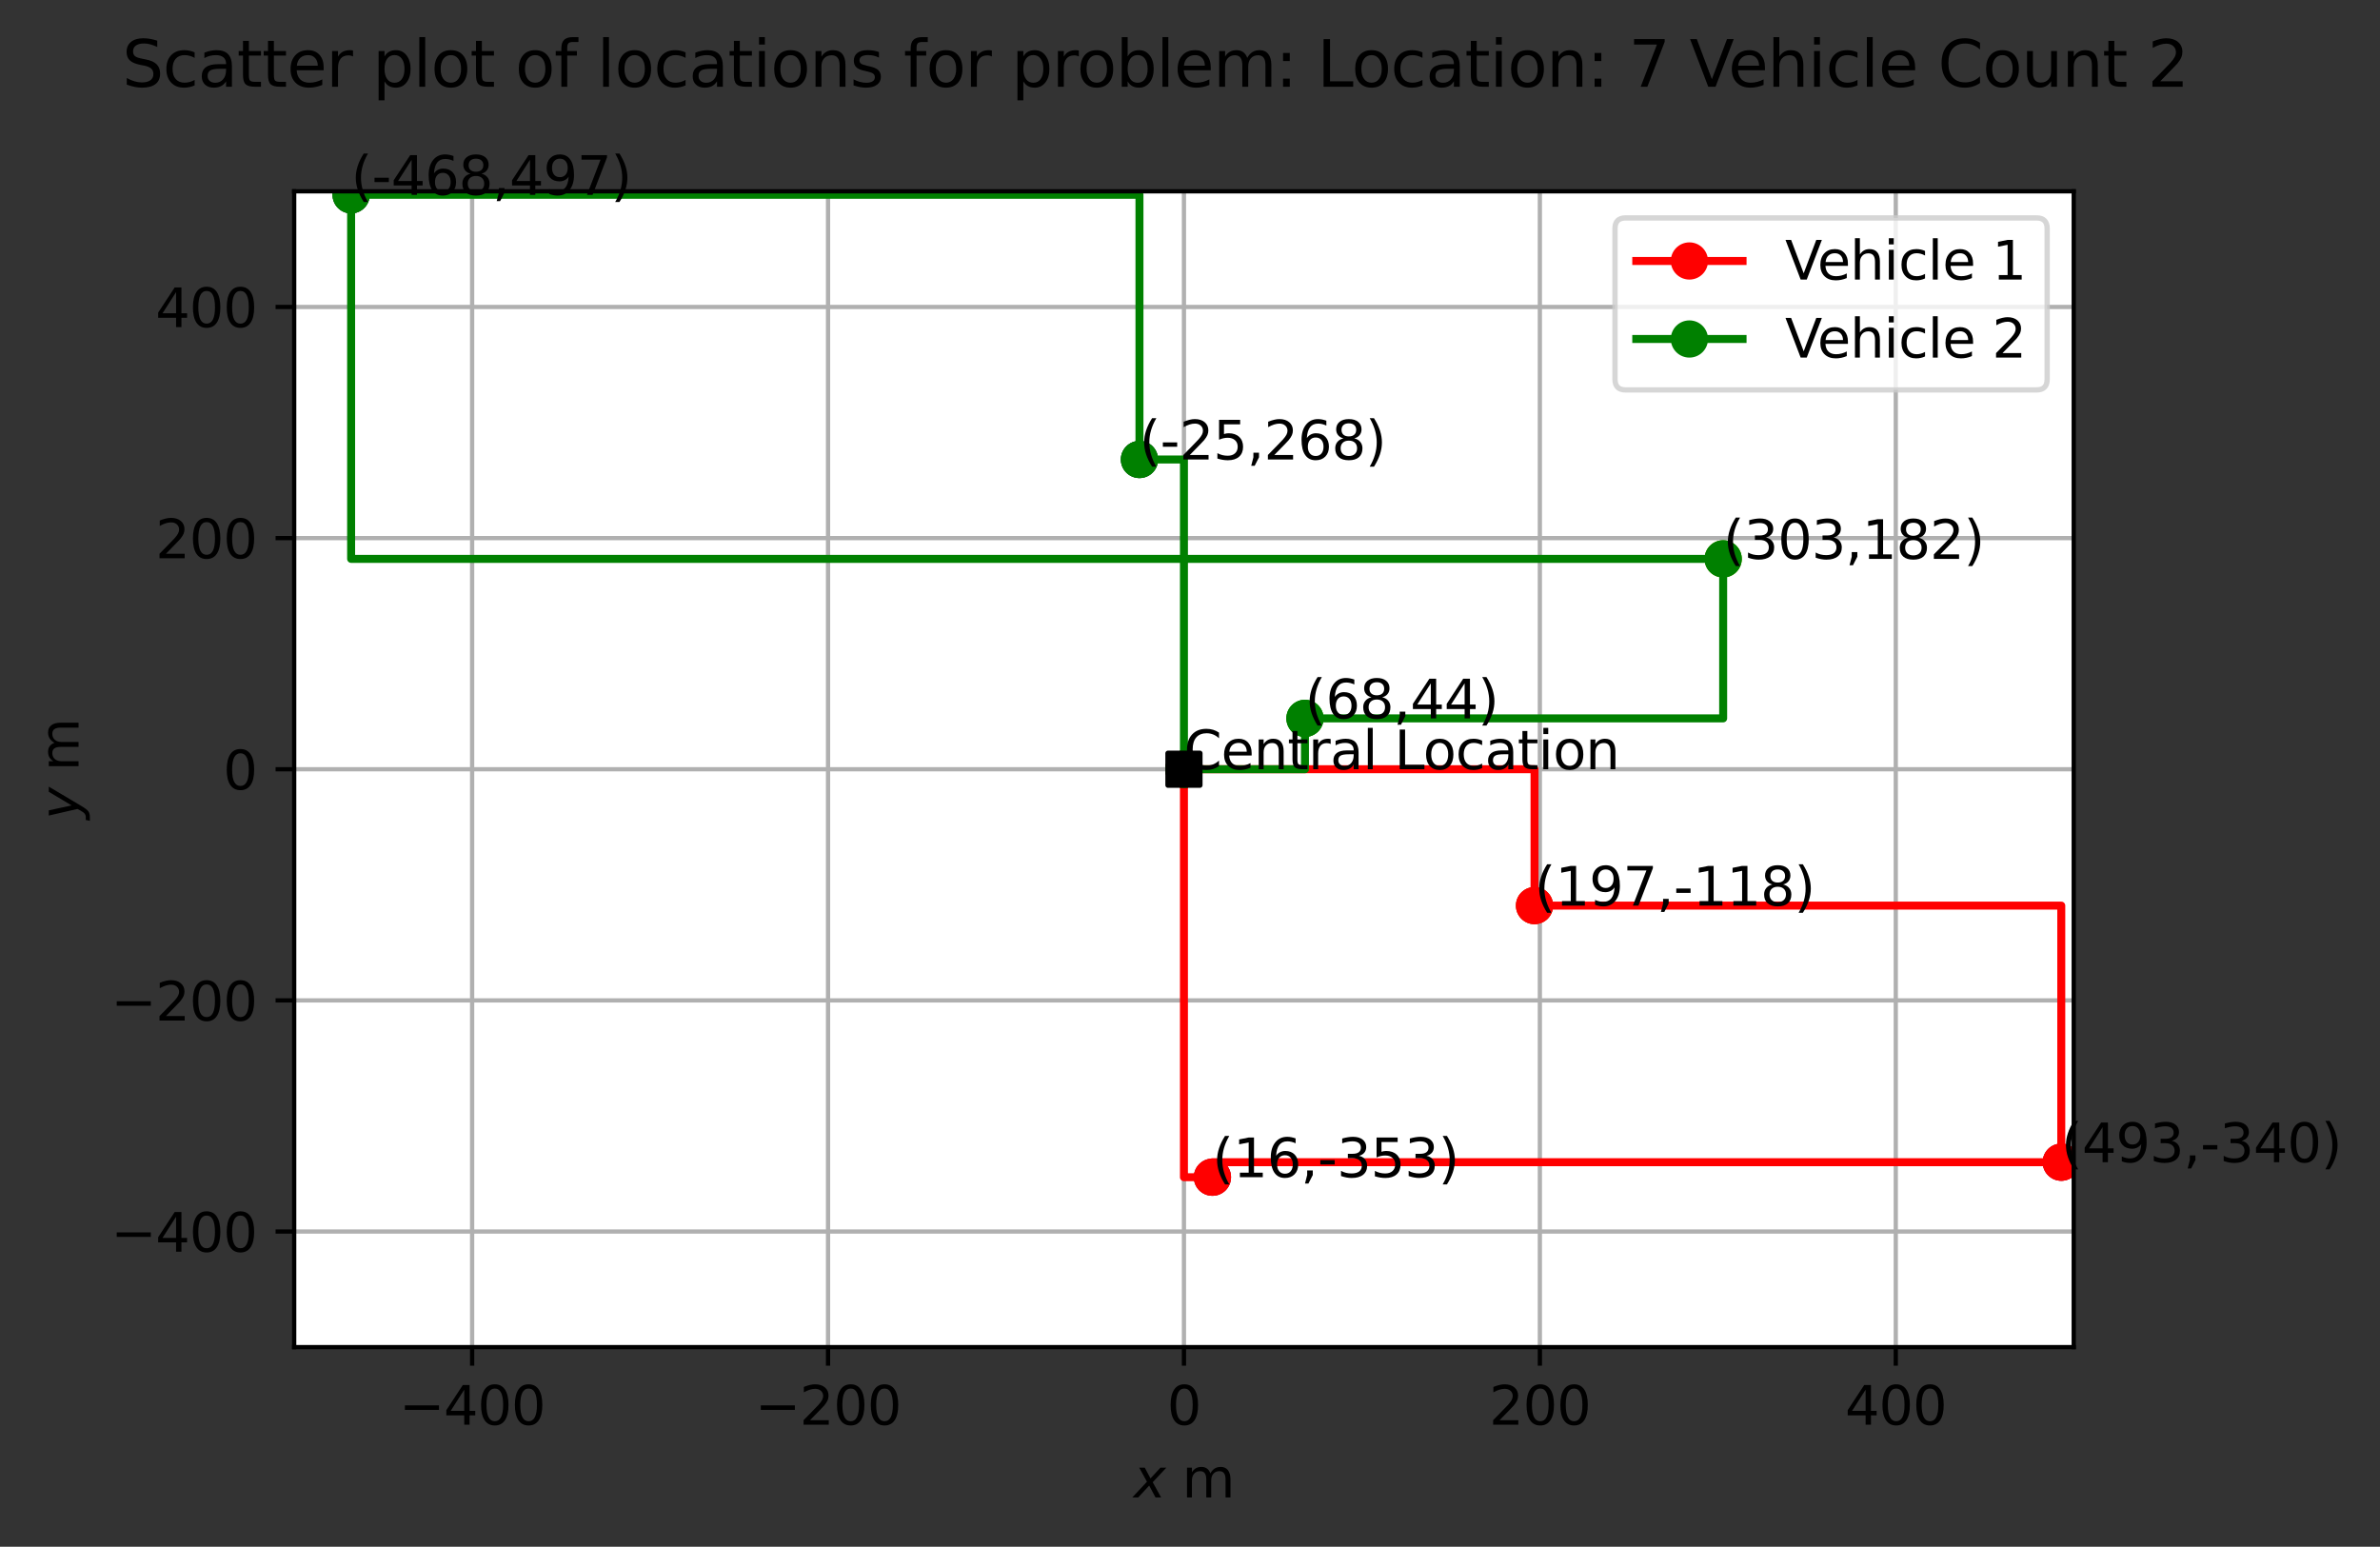 <?xml version="1.0" encoding="utf-8" standalone="no"?>
<!DOCTYPE svg PUBLIC "-//W3C//DTD SVG 1.1//EN"
  "http://www.w3.org/Graphics/SVG/1.1/DTD/svg11.dtd">
<svg xmlns:xlink="http://www.w3.org/1999/xlink" width="447.766pt" height="290.996pt" viewBox="0 0 447.766 290.996" xmlns="http://www.w3.org/2000/svg" version="1.1">
 <rect x="0" y="0" width="447.766" height="290.996" fill="#333333" stroke="none"/>
 <defs>
  <style type="text/css">*{stroke-linejoin: round; stroke-linecap: butt}</style>
 </defs>
 <g id="figure_1">
  <g id="patch_1">
   <path d="M 0 290.996 
L 447.766 290.996 
L 447.766 0 
L 0 0 
L 0 290.996 
z
" style="fill: none"/>
  </g>
  <g id="axes_1">
   <g id="patch_2">
    <path d="M 55.345 253.44 
L 390.145 253.44 
L 390.145 36 
L 55.345 36 
z
" style="fill: #ffffff"/>
   </g>
   <g id="PathCollection_1">
    <defs>
     <path id="C0_0_d260904dd5" d="M 0 3 
C 0.796 3 1.559 2.684 2.121 2.121 
C 2.684 1.559 3 0.796 3 -0 
C 3 -0.796 2.684 -1.559 2.121 -2.121 
C 1.559 -2.684 0.796 -3 0 -3 
C -0.796 -3 -1.559 -2.684 -2.121 -2.121 
C -2.684 -1.559 -3 -0.796 -3 0 
C -3 0.796 -2.684 1.559 -2.121 2.121 
C -1.559 2.684 -0.796 3 0 3 
z
"/>
    </defs>
    <g clip-path="url(#pc8c1f889c3)">
     <use xlink:href="#C0_0_d260904dd5" x="222.745" y="144.72" style="fill: #44bf70; stroke: #44bf70"/>
    </g>
    <g clip-path="url(#pc8c1f889c3)">
     <use xlink:href="#C0_0_d260904dd5" x="245.512" y="135.153" style="fill: #86d549; stroke: #86d549"/>
    </g>
    <g clip-path="url(#pc8c1f889c3)">
     <use xlink:href="#C0_0_d260904dd5" x="324.19" y="105.146" style="fill: #fde725; stroke: #fde725"/>
    </g>
    <g clip-path="url(#pc8c1f889c3)">
     <use xlink:href="#C0_0_d260904dd5" x="66.059" y="36.652" style="fill: #440154; stroke: #440154"/>
    </g>
    <g clip-path="url(#pc8c1f889c3)">
     <use xlink:href="#C0_0_d260904dd5" x="288.701" y="170.378" style="fill: #70cf57; stroke: #70cf57"/>
    </g>
    <g clip-path="url(#pc8c1f889c3)">
     <use xlink:href="#C0_0_d260904dd5" x="228.102" y="221.476" style="fill: #365d8d; stroke: #365d8d"/>
    </g>
    <g clip-path="url(#pc8c1f889c3)">
     <use xlink:href="#C0_0_d260904dd5" x="214.375" y="86.446" style="fill: #481f70; stroke: #481f70"/>
    </g>
    <g clip-path="url(#pc8c1f889c3)">
     <use xlink:href="#C0_0_d260904dd5" x="387.802" y="218.65" style="fill: #472d7b; stroke: #472d7b"/>
    </g>
   </g>
   <g id="line2d_1">
    <path d="M 222.745 144.72 
L 222.745 144.72 
L 222.745 144.72 
" clip-path="url(#pc8c1f889c3)" style="fill: none; stroke: #ff0000; stroke-width: 1.5; stroke-linecap: square"/>
    <defs>
     <path id="mddf5430ac2" d="M 0 3 
C 0.796 3 1.559 2.684 2.121 2.121 
C 2.684 1.559 3 0.796 3 0 
C 3 -0.796 2.684 -1.559 2.121 -2.121 
C 1.559 -2.684 0.796 -3 0 -3 
C -0.796 -3 -1.559 -2.684 -2.121 -2.121 
C -2.684 -1.559 -3 -0.796 -3 0 
C -3 0.796 -2.684 1.559 -2.121 2.121 
C -1.559 2.684 -0.796 3 0 3 
z
" style="stroke: #ff0000"/>
    </defs>
    <g clip-path="url(#pc8c1f889c3)">
     <use xlink:href="#mddf5430ac2" x="222.745" y="144.72" style="fill: #ff0000; stroke: #ff0000"/>
     <use xlink:href="#mddf5430ac2" x="222.745" y="144.72" style="fill: #ff0000; stroke: #ff0000"/>
    </g>
   </g>
   <g id="line2d_2">
    <path d="M 222.745 144.72 
L 222.745 144.72 
L 222.745 144.72 
" clip-path="url(#pc8c1f889c3)" style="fill: none; stroke: #008000; stroke-width: 1.5; stroke-linecap: square"/>
    <defs>
     <path id="mc2f1c13036" d="M 0 3 
C 0.796 3 1.559 2.684 2.121 2.121 
C 2.684 1.559 3 0.796 3 0 
C 3 -0.796 2.684 -1.559 2.121 -2.121 
C 1.559 -2.684 0.796 -3 0 -3 
C -0.796 -3 -1.559 -2.684 -2.121 -2.121 
C -2.684 -1.559 -3 -0.796 -3 0 
C -3 0.796 -2.684 1.559 -2.121 2.121 
C -1.559 2.684 -0.796 3 0 3 
z
" style="stroke: #008000"/>
    </defs>
    <g clip-path="url(#pc8c1f889c3)">
     <use xlink:href="#mc2f1c13036" x="222.745" y="144.72" style="fill: #008000; stroke: #008000"/>
     <use xlink:href="#mc2f1c13036" x="222.745" y="144.72" style="fill: #008000; stroke: #008000"/>
    </g>
   </g>
   <g id="matplotlib.axis_1">
    <g id="xtick_1">
     <g id="line2d_3">
      <path d="M 88.825 253.44 
L 88.825 36 
" clip-path="url(#pc8c1f889c3)" style="fill: none; stroke: #b0b0b0; stroke-width: 0.8; stroke-linecap: square"/>
     </g>
     <g id="line2d_4">
      <defs>
       <path id="ma2024cd793" d="M 0 0 
L 0 3.5 
" style="stroke: #000000; stroke-width: 0.8"/>
      </defs>
      <g>
       <use xlink:href="#ma2024cd793" x="88.825" y="253.44" style="stroke: #000000; stroke-width: 0.8"/>
      </g>
     </g>
     <g id="text_1">
      <!-- −400 -->
      <g transform="translate(75.092 268.038) scale(0.1 -0.1)">
       <defs>
        <path id="DejaVuSans-2212" d="M 678 2272 
L 4684 2272 
L 4684 1741 
L 678 1741 
L 678 2272 
z
" transform="scale(0.016)"/>
        <path id="DejaVuSans-34" d="M 2419 4116 
L 825 1625 
L 2419 1625 
L 2419 4116 
z
M 2253 4666 
L 3047 4666 
L 3047 1625 
L 3713 1625 
L 3713 1100 
L 3047 1100 
L 3047 0 
L 2419 0 
L 2419 1100 
L 313 1100 
L 313 1709 
L 2253 4666 
z
" transform="scale(0.016)"/>
        <path id="DejaVuSans-30" d="M 2034 4250 
Q 1547 4250 1301 3770 
Q 1056 3291 1056 2328 
Q 1056 1369 1301 889 
Q 1547 409 2034 409 
Q 2525 409 2770 889 
Q 3016 1369 3016 2328 
Q 3016 3291 2770 3770 
Q 2525 4250 2034 4250 
z
M 2034 4750 
Q 2819 4750 3233 4129 
Q 3647 3509 3647 2328 
Q 3647 1150 3233 529 
Q 2819 -91 2034 -91 
Q 1250 -91 836 529 
Q 422 1150 422 2328 
Q 422 3509 836 4129 
Q 1250 4750 2034 4750 
z
" transform="scale(0.016)"/>
       </defs>
       <use xlink:href="#DejaVuSans-2212"/>
       <use xlink:href="#DejaVuSans-34" x="83.789"/>
       <use xlink:href="#DejaVuSans-30" x="147.412"/>
       <use xlink:href="#DejaVuSans-30" x="211.035"/>
      </g>
     </g>
    </g>
    <g id="xtick_2">
     <g id="line2d_5">
      <path d="M 155.785 253.44 
L 155.785 36 
" clip-path="url(#pc8c1f889c3)" style="fill: none; stroke: #b0b0b0; stroke-width: 0.8; stroke-linecap: square"/>
     </g>
     <g id="line2d_6">
      <g>
       <use xlink:href="#ma2024cd793" x="155.785" y="253.44" style="stroke: #000000; stroke-width: 0.8"/>
      </g>
     </g>
     <g id="text_2">
      <!-- −200 -->
      <g transform="translate(142.052 268.038) scale(0.1 -0.1)">
       <defs>
        <path id="DejaVuSans-32" d="M 1228 531 
L 3431 531 
L 3431 0 
L 469 0 
L 469 531 
Q 828 903 1448 1529 
Q 2069 2156 2228 2338 
Q 2531 2678 2651 2914 
Q 2772 3150 2772 3378 
Q 2772 3750 2511 3984 
Q 2250 4219 1831 4219 
Q 1534 4219 1204 4116 
Q 875 4013 500 3803 
L 500 4441 
Q 881 4594 1212 4672 
Q 1544 4750 1819 4750 
Q 2544 4750 2975 4387 
Q 3406 4025 3406 3419 
Q 3406 3131 3298 2873 
Q 3191 2616 2906 2266 
Q 2828 2175 2409 1742 
Q 1991 1309 1228 531 
z
" transform="scale(0.016)"/>
       </defs>
       <use xlink:href="#DejaVuSans-2212"/>
       <use xlink:href="#DejaVuSans-32" x="83.789"/>
       <use xlink:href="#DejaVuSans-30" x="147.412"/>
       <use xlink:href="#DejaVuSans-30" x="211.035"/>
      </g>
     </g>
    </g>
    <g id="xtick_3">
     <g id="line2d_7">
      <path d="M 222.745 253.44 
L 222.745 36 
" clip-path="url(#pc8c1f889c3)" style="fill: none; stroke: #b0b0b0; stroke-width: 0.8; stroke-linecap: square"/>
     </g>
     <g id="line2d_8">
      <g>
       <use xlink:href="#ma2024cd793" x="222.745" y="253.44" style="stroke: #000000; stroke-width: 0.8"/>
      </g>
     </g>
     <g id="text_3">
      <!-- 0 -->
      <g transform="translate(219.564 268.038) scale(0.1 -0.1)">
       <use xlink:href="#DejaVuSans-30"/>
      </g>
     </g>
    </g>
    <g id="xtick_4">
     <g id="line2d_9">
      <path d="M 289.705 253.44 
L 289.705 36 
" clip-path="url(#pc8c1f889c3)" style="fill: none; stroke: #b0b0b0; stroke-width: 0.8; stroke-linecap: square"/>
     </g>
     <g id="line2d_10">
      <g>
       <use xlink:href="#ma2024cd793" x="289.705" y="253.44" style="stroke: #000000; stroke-width: 0.8"/>
      </g>
     </g>
     <g id="text_4">
      <!-- 200 -->
      <g transform="translate(280.162 268.038) scale(0.1 -0.1)">
       <use xlink:href="#DejaVuSans-32"/>
       <use xlink:href="#DejaVuSans-30" x="63.623"/>
       <use xlink:href="#DejaVuSans-30" x="127.246"/>
      </g>
     </g>
    </g>
    <g id="xtick_5">
     <g id="line2d_11">
      <path d="M 356.665 253.44 
L 356.665 36 
" clip-path="url(#pc8c1f889c3)" style="fill: none; stroke: #b0b0b0; stroke-width: 0.8; stroke-linecap: square"/>
     </g>
     <g id="line2d_12">
      <g>
       <use xlink:href="#ma2024cd793" x="356.665" y="253.44" style="stroke: #000000; stroke-width: 0.8"/>
      </g>
     </g>
     <g id="text_5">
      <!-- 400 -->
      <g transform="translate(347.122 268.038) scale(0.1 -0.1)">
       <use xlink:href="#DejaVuSans-34"/>
       <use xlink:href="#DejaVuSans-30" x="63.623"/>
       <use xlink:href="#DejaVuSans-30" x="127.246"/>
      </g>
     </g>
    </g>
    <g id="text_6">
     <!-- $x$ m -->
     <g transform="translate(213.295 281.717) scale(0.1 -0.1)">
      <defs>
       <path id="DejaVuSans-Oblique-78" d="M 3841 3500 
L 2234 1784 
L 3219 0 
L 2559 0 
L 1819 1388 
L 531 0 
L -166 0 
L 1556 1844 
L 641 3500 
L 1300 3500 
L 1972 2234 
L 3144 3500 
L 3841 3500 
z
" transform="scale(0.016)"/>
       <path id="DejaVuSans-20" transform="scale(0.016)"/>
       <path id="DejaVuSans-6d" d="M 3328 2828 
Q 3544 3216 3844 3400 
Q 4144 3584 4550 3584 
Q 5097 3584 5394 3201 
Q 5691 2819 5691 2113 
L 5691 0 
L 5113 0 
L 5113 2094 
Q 5113 2597 4934 2840 
Q 4756 3084 4391 3084 
Q 3944 3084 3684 2787 
Q 3425 2491 3425 1978 
L 3425 0 
L 2847 0 
L 2847 2094 
Q 2847 2600 2669 2842 
Q 2491 3084 2119 3084 
Q 1678 3084 1418 2786 
Q 1159 2488 1159 1978 
L 1159 0 
L 581 0 
L 581 3500 
L 1159 3500 
L 1159 2956 
Q 1356 3278 1631 3431 
Q 1906 3584 2284 3584 
Q 2666 3584 2933 3390 
Q 3200 3197 3328 2828 
z
" transform="scale(0.016)"/>
      </defs>
      <use xlink:href="#DejaVuSans-Oblique-78"/>
      <use xlink:href="#DejaVuSans-20" transform="translate(59.18 0)"/>
      <use xlink:href="#DejaVuSans-6d" transform="translate(90.967 0)"/>
     </g>
    </g>
   </g>
   <g id="matplotlib.axis_2">
    <g id="ytick_1">
     <g id="line2d_13">
      <path d="M 55.345 231.696 
L 390.145 231.696 
" clip-path="url(#pc8c1f889c3)" style="fill: none; stroke: #b0b0b0; stroke-width: 0.8; stroke-linecap: square"/>
     </g>
     <g id="line2d_14">
      <defs>
       <path id="mf580e6fb06" d="M 0 0 
L -3.5 0 
" style="stroke: #000000; stroke-width: 0.8"/>
      </defs>
      <g>
       <use xlink:href="#mf580e6fb06" x="55.345" y="231.696" style="stroke: #000000; stroke-width: 0.8"/>
      </g>
     </g>
     <g id="text_7">
      <!-- −400 -->
      <g transform="translate(20.878 235.495) scale(0.1 -0.1)">
       <use xlink:href="#DejaVuSans-2212"/>
       <use xlink:href="#DejaVuSans-34" x="83.789"/>
       <use xlink:href="#DejaVuSans-30" x="147.412"/>
       <use xlink:href="#DejaVuSans-30" x="211.035"/>
      </g>
     </g>
    </g>
    <g id="ytick_2">
     <g id="line2d_15">
      <path d="M 55.345 188.208 
L 390.145 188.208 
" clip-path="url(#pc8c1f889c3)" style="fill: none; stroke: #b0b0b0; stroke-width: 0.8; stroke-linecap: square"/>
     </g>
     <g id="line2d_16">
      <g>
       <use xlink:href="#mf580e6fb06" x="55.345" y="188.208" style="stroke: #000000; stroke-width: 0.8"/>
      </g>
     </g>
     <g id="text_8">
      <!-- −200 -->
      <g transform="translate(20.878 192.007) scale(0.1 -0.1)">
       <use xlink:href="#DejaVuSans-2212"/>
       <use xlink:href="#DejaVuSans-32" x="83.789"/>
       <use xlink:href="#DejaVuSans-30" x="147.412"/>
       <use xlink:href="#DejaVuSans-30" x="211.035"/>
      </g>
     </g>
    </g>
    <g id="ytick_3">
     <g id="line2d_17">
      <path d="M 55.345 144.72 
L 390.145 144.72 
" clip-path="url(#pc8c1f889c3)" style="fill: none; stroke: #b0b0b0; stroke-width: 0.8; stroke-linecap: square"/>
     </g>
     <g id="line2d_18">
      <g>
       <use xlink:href="#mf580e6fb06" x="55.345" y="144.72" style="stroke: #000000; stroke-width: 0.8"/>
      </g>
     </g>
     <g id="text_9">
      <!-- 0 -->
      <g transform="translate(41.983 148.519) scale(0.1 -0.1)">
       <use xlink:href="#DejaVuSans-30"/>
      </g>
     </g>
    </g>
    <g id="ytick_4">
     <g id="line2d_19">
      <path d="M 55.345 101.232 
L 390.145 101.232 
" clip-path="url(#pc8c1f889c3)" style="fill: none; stroke: #b0b0b0; stroke-width: 0.8; stroke-linecap: square"/>
     </g>
     <g id="line2d_20">
      <g>
       <use xlink:href="#mf580e6fb06" x="55.345" y="101.232" style="stroke: #000000; stroke-width: 0.8"/>
      </g>
     </g>
     <g id="text_10">
      <!-- 200 -->
      <g transform="translate(29.258 105.031) scale(0.1 -0.1)">
       <use xlink:href="#DejaVuSans-32"/>
       <use xlink:href="#DejaVuSans-30" x="63.623"/>
       <use xlink:href="#DejaVuSans-30" x="127.246"/>
      </g>
     </g>
    </g>
    <g id="ytick_5">
     <g id="line2d_21">
      <path d="M 55.345 57.744 
L 390.145 57.744 
" clip-path="url(#pc8c1f889c3)" style="fill: none; stroke: #b0b0b0; stroke-width: 0.8; stroke-linecap: square"/>
     </g>
     <g id="line2d_22">
      <g>
       <use xlink:href="#mf580e6fb06" x="55.345" y="57.744" style="stroke: #000000; stroke-width: 0.8"/>
      </g>
     </g>
     <g id="text_11">
      <!-- 400 -->
      <g transform="translate(29.258 61.543) scale(0.1 -0.1)">
       <use xlink:href="#DejaVuSans-34"/>
       <use xlink:href="#DejaVuSans-30" x="63.623"/>
       <use xlink:href="#DejaVuSans-30" x="127.246"/>
      </g>
     </g>
    </g>
    <g id="text_12">
     <!-- $y$ m -->
     <g transform="translate(14.778 154.17) rotate(-90) scale(0.1 -0.1)">
      <defs>
       <path id="DejaVuSans-Oblique-79" d="M 1588 -325 
Q 1188 -997 936 -1164 
Q 684 -1331 294 -1331 
L -159 -1331 
L -63 -850 
L 269 -850 
Q 509 -850 678 -719 
Q 847 -588 1056 -206 
L 1234 128 
L 459 3500 
L 1069 3500 
L 1650 819 
L 3256 3500 
L 3859 3500 
L 1588 -325 
z
" transform="scale(0.016)"/>
      </defs>
      <use xlink:href="#DejaVuSans-Oblique-79"/>
      <use xlink:href="#DejaVuSans-20" transform="translate(59.18 0)"/>
      <use xlink:href="#DejaVuSans-6d" transform="translate(90.967 0)"/>
     </g>
    </g>
   </g>
   <g id="line2d_23">
    <path d="M 222.745 144.72 
L 222.745 221.476 
L 228.102 221.476 
" clip-path="url(#pc8c1f889c3)" style="fill: none; stroke: #ff0000; stroke-width: 1.5; stroke-linecap: square"/>
    <g clip-path="url(#pc8c1f889c3)">
     <use xlink:href="#mddf5430ac2" x="222.745" y="144.72" style="fill: #ff0000; stroke: #ff0000"/>
     <use xlink:href="#mddf5430ac2" x="228.102" y="221.476" style="fill: #ff0000; stroke: #ff0000"/>
    </g>
   </g>
   <g id="line2d_24">
    <path d="M 228.102 221.476 
L 228.102 218.65 
L 387.802 218.65 
" clip-path="url(#pc8c1f889c3)" style="fill: none; stroke: #ff0000; stroke-width: 1.5; stroke-linecap: square"/>
    <g clip-path="url(#pc8c1f889c3)">
     <use xlink:href="#mddf5430ac2" x="228.102" y="221.476" style="fill: #ff0000; stroke: #ff0000"/>
     <use xlink:href="#mddf5430ac2" x="387.802" y="218.65" style="fill: #ff0000; stroke: #ff0000"/>
    </g>
   </g>
   <g id="line2d_25">
    <path d="M 387.802 218.65 
L 387.802 170.378 
L 288.701 170.378 
" clip-path="url(#pc8c1f889c3)" style="fill: none; stroke: #ff0000; stroke-width: 1.5; stroke-linecap: square"/>
    <g clip-path="url(#pc8c1f889c3)">
     <use xlink:href="#mddf5430ac2" x="387.802" y="218.65" style="fill: #ff0000; stroke: #ff0000"/>
     <use xlink:href="#mddf5430ac2" x="288.701" y="170.378" style="fill: #ff0000; stroke: #ff0000"/>
    </g>
   </g>
   <g id="line2d_26">
    <path d="M 288.701 170.378 
L 288.701 144.72 
L 222.745 144.72 
" clip-path="url(#pc8c1f889c3)" style="fill: none; stroke: #ff0000; stroke-width: 1.5; stroke-linecap: square"/>
    <g clip-path="url(#pc8c1f889c3)">
     <use xlink:href="#mddf5430ac2" x="288.701" y="170.378" style="fill: #ff0000; stroke: #ff0000"/>
     <use xlink:href="#mddf5430ac2" x="222.745" y="144.72" style="fill: #ff0000; stroke: #ff0000"/>
    </g>
   </g>
   <g id="line2d_27">
    <path d="M 222.745 144.72 
L 222.745 86.446 
L 214.375 86.446 
" clip-path="url(#pc8c1f889c3)" style="fill: none; stroke: #008000; stroke-width: 1.5; stroke-linecap: square"/>
    <g clip-path="url(#pc8c1f889c3)">
     <use xlink:href="#mc2f1c13036" x="222.745" y="144.72" style="fill: #008000; stroke: #008000"/>
     <use xlink:href="#mc2f1c13036" x="214.375" y="86.446" style="fill: #008000; stroke: #008000"/>
    </g>
   </g>
   <g id="line2d_28">
    <path d="M 214.375 86.446 
L 214.375 36.652 
L 66.059 36.652 
" clip-path="url(#pc8c1f889c3)" style="fill: none; stroke: #008000; stroke-width: 1.5; stroke-linecap: square"/>
    <g clip-path="url(#pc8c1f889c3)">
     <use xlink:href="#mc2f1c13036" x="214.375" y="86.446" style="fill: #008000; stroke: #008000"/>
     <use xlink:href="#mc2f1c13036" x="66.059" y="36.652" style="fill: #008000; stroke: #008000"/>
    </g>
   </g>
   <g id="line2d_29">
    <path d="M 66.059 36.652 
L 66.059 105.146 
L 324.19 105.146 
" clip-path="url(#pc8c1f889c3)" style="fill: none; stroke: #008000; stroke-width: 1.5; stroke-linecap: square"/>
    <g clip-path="url(#pc8c1f889c3)">
     <use xlink:href="#mc2f1c13036" x="66.059" y="36.652" style="fill: #008000; stroke: #008000"/>
     <use xlink:href="#mc2f1c13036" x="324.19" y="105.146" style="fill: #008000; stroke: #008000"/>
    </g>
   </g>
   <g id="line2d_30">
    <path d="M 324.19 105.146 
L 324.19 135.153 
L 245.512 135.153 
" clip-path="url(#pc8c1f889c3)" style="fill: none; stroke: #008000; stroke-width: 1.5; stroke-linecap: square"/>
    <g clip-path="url(#pc8c1f889c3)">
     <use xlink:href="#mc2f1c13036" x="324.19" y="105.146" style="fill: #008000; stroke: #008000"/>
     <use xlink:href="#mc2f1c13036" x="245.512" y="135.153" style="fill: #008000; stroke: #008000"/>
    </g>
   </g>
   <g id="line2d_31">
    <path d="M 245.512 135.153 
L 245.512 144.72 
L 222.745 144.72 
" clip-path="url(#pc8c1f889c3)" style="fill: none; stroke: #008000; stroke-width: 1.5; stroke-linecap: square"/>
    <g clip-path="url(#pc8c1f889c3)">
     <use xlink:href="#mc2f1c13036" x="245.512" y="135.153" style="fill: #008000; stroke: #008000"/>
     <use xlink:href="#mc2f1c13036" x="222.745" y="144.72" style="fill: #008000; stroke: #008000"/>
    </g>
   </g>
   <g id="patch_3">
    <path d="M 55.345 253.44 
L 55.345 36 
" style="fill: none; stroke: #000000; stroke-width: 0.8; stroke-linejoin: miter; stroke-linecap: square"/>
   </g>
   <g id="patch_4">
    <path d="M 390.145 253.44 
L 390.145 36 
" style="fill: none; stroke: #000000; stroke-width: 0.8; stroke-linejoin: miter; stroke-linecap: square"/>
   </g>
   <g id="patch_5">
    <path d="M 55.345 253.44 
L 390.145 253.44 
" style="fill: none; stroke: #000000; stroke-width: 0.8; stroke-linejoin: miter; stroke-linecap: square"/>
   </g>
   <g id="patch_6">
    <path d="M 55.345 36 
L 390.145 36 
" style="fill: none; stroke: #000000; stroke-width: 0.8; stroke-linejoin: miter; stroke-linecap: square"/>
   </g>
   <g id="text_13">
    <!-- Central Location -->
    <g transform="translate(222.745 144.72) scale(0.1 -0.1)">
     <defs>
      <path id="DejaVuSans-43" d="M 4122 4306 
L 4122 3641 
Q 3803 3938 3442 4084 
Q 3081 4231 2675 4231 
Q 1875 4231 1450 3742 
Q 1025 3253 1025 2328 
Q 1025 1406 1450 917 
Q 1875 428 2675 428 
Q 3081 428 3442 575 
Q 3803 722 4122 1019 
L 4122 359 
Q 3791 134 3420 21 
Q 3050 -91 2638 -91 
Q 1578 -91 968 557 
Q 359 1206 359 2328 
Q 359 3453 968 4101 
Q 1578 4750 2638 4750 
Q 3056 4750 3426 4639 
Q 3797 4528 4122 4306 
z
" transform="scale(0.016)"/>
      <path id="DejaVuSans-65" d="M 3597 1894 
L 3597 1613 
L 953 1613 
Q 991 1019 1311 708 
Q 1631 397 2203 397 
Q 2534 397 2845 478 
Q 3156 559 3463 722 
L 3463 178 
Q 3153 47 2828 -22 
Q 2503 -91 2169 -91 
Q 1331 -91 842 396 
Q 353 884 353 1716 
Q 353 2575 817 3079 
Q 1281 3584 2069 3584 
Q 2775 3584 3186 3129 
Q 3597 2675 3597 1894 
z
M 3022 2063 
Q 3016 2534 2758 2815 
Q 2500 3097 2075 3097 
Q 1594 3097 1305 2825 
Q 1016 2553 972 2059 
L 3022 2063 
z
" transform="scale(0.016)"/>
      <path id="DejaVuSans-6e" d="M 3513 2113 
L 3513 0 
L 2938 0 
L 2938 2094 
Q 2938 2591 2744 2837 
Q 2550 3084 2163 3084 
Q 1697 3084 1428 2787 
Q 1159 2491 1159 1978 
L 1159 0 
L 581 0 
L 581 3500 
L 1159 3500 
L 1159 2956 
Q 1366 3272 1645 3428 
Q 1925 3584 2291 3584 
Q 2894 3584 3203 3211 
Q 3513 2838 3513 2113 
z
" transform="scale(0.016)"/>
      <path id="DejaVuSans-74" d="M 1172 4494 
L 1172 3500 
L 2356 3500 
L 2356 3053 
L 1172 3053 
L 1172 1153 
Q 1172 725 1289 603 
Q 1406 481 1766 481 
L 2356 481 
L 2356 0 
L 1766 0 
Q 1100 0 847 248 
Q 594 497 594 1153 
L 594 3053 
L 172 3053 
L 172 3500 
L 594 3500 
L 594 4494 
L 1172 4494 
z
" transform="scale(0.016)"/>
      <path id="DejaVuSans-72" d="M 2631 2963 
Q 2534 3019 2420 3045 
Q 2306 3072 2169 3072 
Q 1681 3072 1420 2755 
Q 1159 2438 1159 1844 
L 1159 0 
L 581 0 
L 581 3500 
L 1159 3500 
L 1159 2956 
Q 1341 3275 1631 3429 
Q 1922 3584 2338 3584 
Q 2397 3584 2469 3576 
Q 2541 3569 2628 3553 
L 2631 2963 
z
" transform="scale(0.016)"/>
      <path id="DejaVuSans-61" d="M 2194 1759 
Q 1497 1759 1228 1600 
Q 959 1441 959 1056 
Q 959 750 1161 570 
Q 1363 391 1709 391 
Q 2188 391 2477 730 
Q 2766 1069 2766 1631 
L 2766 1759 
L 2194 1759 
z
M 3341 1997 
L 3341 0 
L 2766 0 
L 2766 531 
Q 2569 213 2275 61 
Q 1981 -91 1556 -91 
Q 1019 -91 701 211 
Q 384 513 384 1019 
Q 384 1609 779 1909 
Q 1175 2209 1959 2209 
L 2766 2209 
L 2766 2266 
Q 2766 2663 2505 2880 
Q 2244 3097 1772 3097 
Q 1472 3097 1187 3025 
Q 903 2953 641 2809 
L 641 3341 
Q 956 3463 1253 3523 
Q 1550 3584 1831 3584 
Q 2591 3584 2966 3190 
Q 3341 2797 3341 1997 
z
" transform="scale(0.016)"/>
      <path id="DejaVuSans-6c" d="M 603 4863 
L 1178 4863 
L 1178 0 
L 603 0 
L 603 4863 
z
" transform="scale(0.016)"/>
      <path id="DejaVuSans-4c" d="M 628 4666 
L 1259 4666 
L 1259 531 
L 3531 531 
L 3531 0 
L 628 0 
L 628 4666 
z
" transform="scale(0.016)"/>
      <path id="DejaVuSans-6f" d="M 1959 3097 
Q 1497 3097 1228 2736 
Q 959 2375 959 1747 
Q 959 1119 1226 758 
Q 1494 397 1959 397 
Q 2419 397 2687 759 
Q 2956 1122 2956 1747 
Q 2956 2369 2687 2733 
Q 2419 3097 1959 3097 
z
M 1959 3584 
Q 2709 3584 3137 3096 
Q 3566 2609 3566 1747 
Q 3566 888 3137 398 
Q 2709 -91 1959 -91 
Q 1206 -91 779 398 
Q 353 888 353 1747 
Q 353 2609 779 3096 
Q 1206 3584 1959 3584 
z
" transform="scale(0.016)"/>
      <path id="DejaVuSans-63" d="M 3122 3366 
L 3122 2828 
Q 2878 2963 2633 3030 
Q 2388 3097 2138 3097 
Q 1578 3097 1268 2742 
Q 959 2388 959 1747 
Q 959 1106 1268 751 
Q 1578 397 2138 397 
Q 2388 397 2633 464 
Q 2878 531 3122 666 
L 3122 134 
Q 2881 22 2623 -34 
Q 2366 -91 2075 -91 
Q 1284 -91 818 406 
Q 353 903 353 1747 
Q 353 2603 823 3093 
Q 1294 3584 2113 3584 
Q 2378 3584 2631 3529 
Q 2884 3475 3122 3366 
z
" transform="scale(0.016)"/>
      <path id="DejaVuSans-69" d="M 603 3500 
L 1178 3500 
L 1178 0 
L 603 0 
L 603 3500 
z
M 603 4863 
L 1178 4863 
L 1178 4134 
L 603 4134 
L 603 4863 
z
" transform="scale(0.016)"/>
     </defs>
     <use xlink:href="#DejaVuSans-43"/>
     <use xlink:href="#DejaVuSans-65" x="69.824"/>
     <use xlink:href="#DejaVuSans-6e" x="131.348"/>
     <use xlink:href="#DejaVuSans-74" x="194.727"/>
     <use xlink:href="#DejaVuSans-72" x="233.936"/>
     <use xlink:href="#DejaVuSans-61" x="275.049"/>
     <use xlink:href="#DejaVuSans-6c" x="336.328"/>
     <use xlink:href="#DejaVuSans-20" x="364.111"/>
     <use xlink:href="#DejaVuSans-4c" x="395.898"/>
     <use xlink:href="#DejaVuSans-6f" x="449.861"/>
     <use xlink:href="#DejaVuSans-63" x="511.043"/>
     <use xlink:href="#DejaVuSans-61" x="566.023"/>
     <use xlink:href="#DejaVuSans-74" x="627.303"/>
     <use xlink:href="#DejaVuSans-69" x="666.512"/>
     <use xlink:href="#DejaVuSans-6f" x="694.295"/>
     <use xlink:href="#DejaVuSans-6e" x="755.477"/>
    </g>
   </g>
   <g id="text_14">
    <!-- (68,44) -->
    <g transform="translate(245.512 135.153) scale(0.1 -0.1)">
     <defs>
      <path id="DejaVuSans-28" d="M 1984 4856 
Q 1566 4138 1362 3434 
Q 1159 2731 1159 2009 
Q 1159 1288 1364 580 
Q 1569 -128 1984 -844 
L 1484 -844 
Q 1016 -109 783 600 
Q 550 1309 550 2009 
Q 550 2706 781 3412 
Q 1013 4119 1484 4856 
L 1984 4856 
z
" transform="scale(0.016)"/>
      <path id="DejaVuSans-36" d="M 2113 2584 
Q 1688 2584 1439 2293 
Q 1191 2003 1191 1497 
Q 1191 994 1439 701 
Q 1688 409 2113 409 
Q 2538 409 2786 701 
Q 3034 994 3034 1497 
Q 3034 2003 2786 2293 
Q 2538 2584 2113 2584 
z
M 3366 4563 
L 3366 3988 
Q 3128 4100 2886 4159 
Q 2644 4219 2406 4219 
Q 1781 4219 1451 3797 
Q 1122 3375 1075 2522 
Q 1259 2794 1537 2939 
Q 1816 3084 2150 3084 
Q 2853 3084 3261 2657 
Q 3669 2231 3669 1497 
Q 3669 778 3244 343 
Q 2819 -91 2113 -91 
Q 1303 -91 875 529 
Q 447 1150 447 2328 
Q 447 3434 972 4092 
Q 1497 4750 2381 4750 
Q 2619 4750 2861 4703 
Q 3103 4656 3366 4563 
z
" transform="scale(0.016)"/>
      <path id="DejaVuSans-38" d="M 2034 2216 
Q 1584 2216 1326 1975 
Q 1069 1734 1069 1313 
Q 1069 891 1326 650 
Q 1584 409 2034 409 
Q 2484 409 2743 651 
Q 3003 894 3003 1313 
Q 3003 1734 2745 1975 
Q 2488 2216 2034 2216 
z
M 1403 2484 
Q 997 2584 770 2862 
Q 544 3141 544 3541 
Q 544 4100 942 4425 
Q 1341 4750 2034 4750 
Q 2731 4750 3128 4425 
Q 3525 4100 3525 3541 
Q 3525 3141 3298 2862 
Q 3072 2584 2669 2484 
Q 3125 2378 3379 2068 
Q 3634 1759 3634 1313 
Q 3634 634 3220 271 
Q 2806 -91 2034 -91 
Q 1263 -91 848 271 
Q 434 634 434 1313 
Q 434 1759 690 2068 
Q 947 2378 1403 2484 
z
M 1172 3481 
Q 1172 3119 1398 2916 
Q 1625 2713 2034 2713 
Q 2441 2713 2670 2916 
Q 2900 3119 2900 3481 
Q 2900 3844 2670 4047 
Q 2441 4250 2034 4250 
Q 1625 4250 1398 4047 
Q 1172 3844 1172 3481 
z
" transform="scale(0.016)"/>
      <path id="DejaVuSans-2c" d="M 750 794 
L 1409 794 
L 1409 256 
L 897 -744 
L 494 -744 
L 750 256 
L 750 794 
z
" transform="scale(0.016)"/>
      <path id="DejaVuSans-29" d="M 513 4856 
L 1013 4856 
Q 1481 4119 1714 3412 
Q 1947 2706 1947 2009 
Q 1947 1309 1714 600 
Q 1481 -109 1013 -844 
L 513 -844 
Q 928 -128 1133 580 
Q 1338 1288 1338 2009 
Q 1338 2731 1133 3434 
Q 928 4138 513 4856 
z
" transform="scale(0.016)"/>
     </defs>
     <use xlink:href="#DejaVuSans-28"/>
     <use xlink:href="#DejaVuSans-36" x="39.014"/>
     <use xlink:href="#DejaVuSans-38" x="102.637"/>
     <use xlink:href="#DejaVuSans-2c" x="166.26"/>
     <use xlink:href="#DejaVuSans-34" x="198.047"/>
     <use xlink:href="#DejaVuSans-34" x="261.67"/>
     <use xlink:href="#DejaVuSans-29" x="325.293"/>
    </g>
   </g>
   <g id="text_15">
    <!-- (303,182) -->
    <g transform="translate(324.19 105.146) scale(0.1 -0.1)">
     <defs>
      <path id="DejaVuSans-33" d="M 2597 2516 
Q 3050 2419 3304 2112 
Q 3559 1806 3559 1356 
Q 3559 666 3084 287 
Q 2609 -91 1734 -91 
Q 1441 -91 1130 -33 
Q 819 25 488 141 
L 488 750 
Q 750 597 1062 519 
Q 1375 441 1716 441 
Q 2309 441 2620 675 
Q 2931 909 2931 1356 
Q 2931 1769 2642 2001 
Q 2353 2234 1838 2234 
L 1294 2234 
L 1294 2753 
L 1863 2753 
Q 2328 2753 2575 2939 
Q 2822 3125 2822 3475 
Q 2822 3834 2567 4026 
Q 2313 4219 1838 4219 
Q 1578 4219 1281 4162 
Q 984 4106 628 3988 
L 628 4550 
Q 988 4650 1302 4700 
Q 1616 4750 1894 4750 
Q 2613 4750 3031 4423 
Q 3450 4097 3450 3541 
Q 3450 3153 3228 2886 
Q 3006 2619 2597 2516 
z
" transform="scale(0.016)"/>
      <path id="DejaVuSans-31" d="M 794 531 
L 1825 531 
L 1825 4091 
L 703 3866 
L 703 4441 
L 1819 4666 
L 2450 4666 
L 2450 531 
L 3481 531 
L 3481 0 
L 794 0 
L 794 531 
z
" transform="scale(0.016)"/>
     </defs>
     <use xlink:href="#DejaVuSans-28"/>
     <use xlink:href="#DejaVuSans-33" x="39.014"/>
     <use xlink:href="#DejaVuSans-30" x="102.637"/>
     <use xlink:href="#DejaVuSans-33" x="166.26"/>
     <use xlink:href="#DejaVuSans-2c" x="229.883"/>
     <use xlink:href="#DejaVuSans-31" x="261.67"/>
     <use xlink:href="#DejaVuSans-38" x="325.293"/>
     <use xlink:href="#DejaVuSans-32" x="388.916"/>
     <use xlink:href="#DejaVuSans-29" x="452.539"/>
    </g>
   </g>
   <g id="text_16">
    <!-- (-468,497) -->
    <g transform="translate(66.059 36.652) scale(0.1 -0.1)">
     <defs>
      <path id="DejaVuSans-2d" d="M 313 2009 
L 1997 2009 
L 1997 1497 
L 313 1497 
L 313 2009 
z
" transform="scale(0.016)"/>
      <path id="DejaVuSans-39" d="M 703 97 
L 703 672 
Q 941 559 1184 500 
Q 1428 441 1663 441 
Q 2288 441 2617 861 
Q 2947 1281 2994 2138 
Q 2813 1869 2534 1725 
Q 2256 1581 1919 1581 
Q 1219 1581 811 2004 
Q 403 2428 403 3163 
Q 403 3881 828 4315 
Q 1253 4750 1959 4750 
Q 2769 4750 3195 4129 
Q 3622 3509 3622 2328 
Q 3622 1225 3098 567 
Q 2575 -91 1691 -91 
Q 1453 -91 1209 -44 
Q 966 3 703 97 
z
M 1959 2075 
Q 2384 2075 2632 2365 
Q 2881 2656 2881 3163 
Q 2881 3666 2632 3958 
Q 2384 4250 1959 4250 
Q 1534 4250 1286 3958 
Q 1038 3666 1038 3163 
Q 1038 2656 1286 2365 
Q 1534 2075 1959 2075 
z
" transform="scale(0.016)"/>
      <path id="DejaVuSans-37" d="M 525 4666 
L 3525 4666 
L 3525 4397 
L 1831 0 
L 1172 0 
L 2766 4134 
L 525 4134 
L 525 4666 
z
" transform="scale(0.016)"/>
     </defs>
     <use xlink:href="#DejaVuSans-28"/>
     <use xlink:href="#DejaVuSans-2d" x="39.014"/>
     <use xlink:href="#DejaVuSans-34" x="75.098"/>
     <use xlink:href="#DejaVuSans-36" x="138.721"/>
     <use xlink:href="#DejaVuSans-38" x="202.344"/>
     <use xlink:href="#DejaVuSans-2c" x="265.967"/>
     <use xlink:href="#DejaVuSans-34" x="297.754"/>
     <use xlink:href="#DejaVuSans-39" x="361.377"/>
     <use xlink:href="#DejaVuSans-37" x="425"/>
     <use xlink:href="#DejaVuSans-29" x="488.623"/>
    </g>
   </g>
   <g id="text_17">
    <!-- (197,-118) -->
    <g transform="translate(288.701 170.378) scale(0.1 -0.1)">
     <use xlink:href="#DejaVuSans-28"/>
     <use xlink:href="#DejaVuSans-31" x="39.014"/>
     <use xlink:href="#DejaVuSans-39" x="102.637"/>
     <use xlink:href="#DejaVuSans-37" x="166.26"/>
     <use xlink:href="#DejaVuSans-2c" x="229.883"/>
     <use xlink:href="#DejaVuSans-2d" x="261.67"/>
     <use xlink:href="#DejaVuSans-31" x="297.754"/>
     <use xlink:href="#DejaVuSans-31" x="361.377"/>
     <use xlink:href="#DejaVuSans-38" x="425"/>
     <use xlink:href="#DejaVuSans-29" x="488.623"/>
    </g>
   </g>
   <g id="text_18">
    <!-- (16,-353) -->
    <g transform="translate(228.102 221.476) scale(0.1 -0.1)">
     <defs>
      <path id="DejaVuSans-35" d="M 691 4666 
L 3169 4666 
L 3169 4134 
L 1269 4134 
L 1269 2991 
Q 1406 3038 1543 3061 
Q 1681 3084 1819 3084 
Q 2600 3084 3056 2656 
Q 3513 2228 3513 1497 
Q 3513 744 3044 326 
Q 2575 -91 1722 -91 
Q 1428 -91 1123 -41 
Q 819 9 494 109 
L 494 744 
Q 775 591 1075 516 
Q 1375 441 1709 441 
Q 2250 441 2565 725 
Q 2881 1009 2881 1497 
Q 2881 1984 2565 2268 
Q 2250 2553 1709 2553 
Q 1456 2553 1204 2497 
Q 953 2441 691 2322 
L 691 4666 
z
" transform="scale(0.016)"/>
     </defs>
     <use xlink:href="#DejaVuSans-28"/>
     <use xlink:href="#DejaVuSans-31" x="39.014"/>
     <use xlink:href="#DejaVuSans-36" x="102.637"/>
     <use xlink:href="#DejaVuSans-2c" x="166.26"/>
     <use xlink:href="#DejaVuSans-2d" x="198.047"/>
     <use xlink:href="#DejaVuSans-33" x="234.131"/>
     <use xlink:href="#DejaVuSans-35" x="297.754"/>
     <use xlink:href="#DejaVuSans-33" x="361.377"/>
     <use xlink:href="#DejaVuSans-29" x="425"/>
    </g>
   </g>
   <g id="text_19">
    <!-- (-25,268) -->
    <g transform="translate(214.375 86.446) scale(0.1 -0.1)">
     <use xlink:href="#DejaVuSans-28"/>
     <use xlink:href="#DejaVuSans-2d" x="39.014"/>
     <use xlink:href="#DejaVuSans-32" x="75.098"/>
     <use xlink:href="#DejaVuSans-35" x="138.721"/>
     <use xlink:href="#DejaVuSans-2c" x="202.344"/>
     <use xlink:href="#DejaVuSans-32" x="234.131"/>
     <use xlink:href="#DejaVuSans-36" x="297.754"/>
     <use xlink:href="#DejaVuSans-38" x="361.377"/>
     <use xlink:href="#DejaVuSans-29" x="425"/>
    </g>
   </g>
   <g id="text_20">
    <!-- (493,-340) -->
    <g transform="translate(387.802 218.65) scale(0.1 -0.1)">
     <use xlink:href="#DejaVuSans-28"/>
     <use xlink:href="#DejaVuSans-34" x="39.014"/>
     <use xlink:href="#DejaVuSans-39" x="102.637"/>
     <use xlink:href="#DejaVuSans-33" x="166.26"/>
     <use xlink:href="#DejaVuSans-2c" x="229.883"/>
     <use xlink:href="#DejaVuSans-2d" x="261.67"/>
     <use xlink:href="#DejaVuSans-33" x="297.754"/>
     <use xlink:href="#DejaVuSans-34" x="361.377"/>
     <use xlink:href="#DejaVuSans-30" x="425"/>
     <use xlink:href="#DejaVuSans-29" x="488.623"/>
    </g>
   </g>
   <g id="PathCollection_2">
    <defs>
     <path id="mb61458629e" d="M -3 3 
L 3 3 
L 3 -3 
L -3 -3 
z
" style="stroke: #000000"/>
    </defs>
    <g clip-path="url(#pc8c1f889c3)">
     <use xlink:href="#mb61458629e" x="222.745" y="144.72" style="stroke: #000000"/>
    </g>
   </g>
   <g id="legend_1">
    <g id="patch_7">
     <path d="M 305.841 73.356 
L 383.145 73.356 
Q 385.145 73.356 385.145 71.356 
L 385.145 43 
Q 385.145 41 383.145 41 
L 305.841 41 
Q 303.841 41 303.841 43 
L 303.841 71.356 
Q 303.841 73.356 305.841 73.356 
z
" style="fill: #ffffff; opacity: 0.8; stroke: #cccccc; stroke-linejoin: miter"/>
    </g>
    <g id="line2d_32">
     <path d="M 307.841 49.098 
L 307.841 49.098 
L 317.841 49.098 
L 317.841 49.098 
L 327.841 49.098 
" style="fill: none; stroke: #ff0000; stroke-width: 1.5; stroke-linecap: square"/>
     <g>
      <use xlink:href="#mddf5430ac2" x="317.841" y="49.098" style="fill: #ff0000; stroke: #ff0000"/>
     </g>
    </g>
    <g id="text_21">
     <!-- Vehicle 1 -->
     <g transform="translate(335.841 52.598) scale(0.1 -0.1)">
      <defs>
       <path id="DejaVuSans-56" d="M 1831 0 
L 50 4666 
L 709 4666 
L 2188 738 
L 3669 4666 
L 4325 4666 
L 2547 0 
L 1831 0 
z
" transform="scale(0.016)"/>
       <path id="DejaVuSans-68" d="M 3513 2113 
L 3513 0 
L 2938 0 
L 2938 2094 
Q 2938 2591 2744 2837 
Q 2550 3084 2163 3084 
Q 1697 3084 1428 2787 
Q 1159 2491 1159 1978 
L 1159 0 
L 581 0 
L 581 4863 
L 1159 4863 
L 1159 2956 
Q 1366 3272 1645 3428 
Q 1925 3584 2291 3584 
Q 2894 3584 3203 3211 
Q 3513 2838 3513 2113 
z
" transform="scale(0.016)"/>
      </defs>
      <use xlink:href="#DejaVuSans-56"/>
      <use xlink:href="#DejaVuSans-65" x="60.658"/>
      <use xlink:href="#DejaVuSans-68" x="122.182"/>
      <use xlink:href="#DejaVuSans-69" x="185.561"/>
      <use xlink:href="#DejaVuSans-63" x="213.344"/>
      <use xlink:href="#DejaVuSans-6c" x="268.324"/>
      <use xlink:href="#DejaVuSans-65" x="296.107"/>
      <use xlink:href="#DejaVuSans-20" x="357.631"/>
      <use xlink:href="#DejaVuSans-31" x="389.418"/>
     </g>
    </g>
    <g id="line2d_33">
     <path d="M 307.841 63.777 
L 307.841 63.777 
L 317.841 63.777 
L 317.841 63.777 
L 327.841 63.777 
" style="fill: none; stroke: #008000; stroke-width: 1.5; stroke-linecap: square"/>
     <g>
      <use xlink:href="#mc2f1c13036" x="317.841" y="63.777" style="fill: #008000; stroke: #008000"/>
     </g>
    </g>
    <g id="text_22">
     <!-- Vehicle 2 -->
     <g transform="translate(335.841 67.277) scale(0.1 -0.1)">
      <use xlink:href="#DejaVuSans-56"/>
      <use xlink:href="#DejaVuSans-65" x="60.658"/>
      <use xlink:href="#DejaVuSans-68" x="122.182"/>
      <use xlink:href="#DejaVuSans-69" x="185.561"/>
      <use xlink:href="#DejaVuSans-63" x="213.344"/>
      <use xlink:href="#DejaVuSans-6c" x="268.324"/>
      <use xlink:href="#DejaVuSans-65" x="296.107"/>
      <use xlink:href="#DejaVuSans-20" x="357.631"/>
      <use xlink:href="#DejaVuSans-32" x="389.418"/>
     </g>
    </g>
   </g>
  </g>
  <g id="text_23">
   <!-- Scatter plot of locations for problem: Location: 7 Vehicle Count 2 -->
   <g transform="translate(23.007 16.318) scale(0.12 -0.12)">
    <defs>
     <path id="DejaVuSans-53" d="M 3425 4513 
L 3425 3897 
Q 3066 4069 2747 4153 
Q 2428 4238 2131 4238 
Q 1616 4238 1336 4038 
Q 1056 3838 1056 3469 
Q 1056 3159 1242 3001 
Q 1428 2844 1947 2747 
L 2328 2669 
Q 3034 2534 3370 2195 
Q 3706 1856 3706 1288 
Q 3706 609 3251 259 
Q 2797 -91 1919 -91 
Q 1588 -91 1214 -16 
Q 841 59 441 206 
L 441 856 
Q 825 641 1194 531 
Q 1563 422 1919 422 
Q 2459 422 2753 634 
Q 3047 847 3047 1241 
Q 3047 1584 2836 1778 
Q 2625 1972 2144 2069 
L 1759 2144 
Q 1053 2284 737 2584 
Q 422 2884 422 3419 
Q 422 4038 858 4394 
Q 1294 4750 2059 4750 
Q 2388 4750 2728 4690 
Q 3069 4631 3425 4513 
z
" transform="scale(0.016)"/>
     <path id="DejaVuSans-70" d="M 1159 525 
L 1159 -1331 
L 581 -1331 
L 581 3500 
L 1159 3500 
L 1159 2969 
Q 1341 3281 1617 3432 
Q 1894 3584 2278 3584 
Q 2916 3584 3314 3078 
Q 3713 2572 3713 1747 
Q 3713 922 3314 415 
Q 2916 -91 2278 -91 
Q 1894 -91 1617 61 
Q 1341 213 1159 525 
z
M 3116 1747 
Q 3116 2381 2855 2742 
Q 2594 3103 2138 3103 
Q 1681 3103 1420 2742 
Q 1159 2381 1159 1747 
Q 1159 1113 1420 752 
Q 1681 391 2138 391 
Q 2594 391 2855 752 
Q 3116 1113 3116 1747 
z
" transform="scale(0.016)"/>
     <path id="DejaVuSans-66" d="M 2375 4863 
L 2375 4384 
L 1825 4384 
Q 1516 4384 1395 4259 
Q 1275 4134 1275 3809 
L 1275 3500 
L 2222 3500 
L 2222 3053 
L 1275 3053 
L 1275 0 
L 697 0 
L 697 3053 
L 147 3053 
L 147 3500 
L 697 3500 
L 697 3744 
Q 697 4328 969 4595 
Q 1241 4863 1831 4863 
L 2375 4863 
z
" transform="scale(0.016)"/>
     <path id="DejaVuSans-73" d="M 2834 3397 
L 2834 2853 
Q 2591 2978 2328 3040 
Q 2066 3103 1784 3103 
Q 1356 3103 1142 2972 
Q 928 2841 928 2578 
Q 928 2378 1081 2264 
Q 1234 2150 1697 2047 
L 1894 2003 
Q 2506 1872 2764 1633 
Q 3022 1394 3022 966 
Q 3022 478 2636 193 
Q 2250 -91 1575 -91 
Q 1294 -91 989 -36 
Q 684 19 347 128 
L 347 722 
Q 666 556 975 473 
Q 1284 391 1588 391 
Q 1994 391 2212 530 
Q 2431 669 2431 922 
Q 2431 1156 2273 1281 
Q 2116 1406 1581 1522 
L 1381 1569 
Q 847 1681 609 1914 
Q 372 2147 372 2553 
Q 372 3047 722 3315 
Q 1072 3584 1716 3584 
Q 2034 3584 2315 3537 
Q 2597 3491 2834 3397 
z
" transform="scale(0.016)"/>
     <path id="DejaVuSans-62" d="M 3116 1747 
Q 3116 2381 2855 2742 
Q 2594 3103 2138 3103 
Q 1681 3103 1420 2742 
Q 1159 2381 1159 1747 
Q 1159 1113 1420 752 
Q 1681 391 2138 391 
Q 2594 391 2855 752 
Q 3116 1113 3116 1747 
z
M 1159 2969 
Q 1341 3281 1617 3432 
Q 1894 3584 2278 3584 
Q 2916 3584 3314 3078 
Q 3713 2572 3713 1747 
Q 3713 922 3314 415 
Q 2916 -91 2278 -91 
Q 1894 -91 1617 61 
Q 1341 213 1159 525 
L 1159 0 
L 581 0 
L 581 4863 
L 1159 4863 
L 1159 2969 
z
" transform="scale(0.016)"/>
     <path id="DejaVuSans-3a" d="M 750 794 
L 1409 794 
L 1409 0 
L 750 0 
L 750 794 
z
M 750 3309 
L 1409 3309 
L 1409 2516 
L 750 2516 
L 750 3309 
z
" transform="scale(0.016)"/>
     <path id="DejaVuSans-75" d="M 544 1381 
L 544 3500 
L 1119 3500 
L 1119 1403 
Q 1119 906 1312 657 
Q 1506 409 1894 409 
Q 2359 409 2629 706 
Q 2900 1003 2900 1516 
L 2900 3500 
L 3475 3500 
L 3475 0 
L 2900 0 
L 2900 538 
Q 2691 219 2414 64 
Q 2138 -91 1772 -91 
Q 1169 -91 856 284 
Q 544 659 544 1381 
z
M 1991 3584 
L 1991 3584 
z
" transform="scale(0.016)"/>
    </defs>
    <use xlink:href="#DejaVuSans-53"/>
    <use xlink:href="#DejaVuSans-63" x="63.477"/>
    <use xlink:href="#DejaVuSans-61" x="118.457"/>
    <use xlink:href="#DejaVuSans-74" x="179.736"/>
    <use xlink:href="#DejaVuSans-74" x="218.945"/>
    <use xlink:href="#DejaVuSans-65" x="258.154"/>
    <use xlink:href="#DejaVuSans-72" x="319.678"/>
    <use xlink:href="#DejaVuSans-20" x="360.791"/>
    <use xlink:href="#DejaVuSans-70" x="392.578"/>
    <use xlink:href="#DejaVuSans-6c" x="456.055"/>
    <use xlink:href="#DejaVuSans-6f" x="483.838"/>
    <use xlink:href="#DejaVuSans-74" x="545.02"/>
    <use xlink:href="#DejaVuSans-20" x="584.229"/>
    <use xlink:href="#DejaVuSans-6f" x="616.016"/>
    <use xlink:href="#DejaVuSans-66" x="677.197"/>
    <use xlink:href="#DejaVuSans-20" x="712.402"/>
    <use xlink:href="#DejaVuSans-6c" x="744.189"/>
    <use xlink:href="#DejaVuSans-6f" x="771.973"/>
    <use xlink:href="#DejaVuSans-63" x="833.154"/>
    <use xlink:href="#DejaVuSans-61" x="888.135"/>
    <use xlink:href="#DejaVuSans-74" x="949.414"/>
    <use xlink:href="#DejaVuSans-69" x="988.623"/>
    <use xlink:href="#DejaVuSans-6f" x="1016.406"/>
    <use xlink:href="#DejaVuSans-6e" x="1077.588"/>
    <use xlink:href="#DejaVuSans-73" x="1140.967"/>
    <use xlink:href="#DejaVuSans-20" x="1193.066"/>
    <use xlink:href="#DejaVuSans-66" x="1224.854"/>
    <use xlink:href="#DejaVuSans-6f" x="1260.059"/>
    <use xlink:href="#DejaVuSans-72" x="1321.24"/>
    <use xlink:href="#DejaVuSans-20" x="1362.354"/>
    <use xlink:href="#DejaVuSans-70" x="1394.141"/>
    <use xlink:href="#DejaVuSans-72" x="1457.617"/>
    <use xlink:href="#DejaVuSans-6f" x="1496.48"/>
    <use xlink:href="#DejaVuSans-62" x="1557.662"/>
    <use xlink:href="#DejaVuSans-6c" x="1621.139"/>
    <use xlink:href="#DejaVuSans-65" x="1648.922"/>
    <use xlink:href="#DejaVuSans-6d" x="1710.445"/>
    <use xlink:href="#DejaVuSans-3a" x="1807.857"/>
    <use xlink:href="#DejaVuSans-20" x="1841.549"/>
    <use xlink:href="#DejaVuSans-4c" x="1873.336"/>
    <use xlink:href="#DejaVuSans-6f" x="1927.299"/>
    <use xlink:href="#DejaVuSans-63" x="1988.48"/>
    <use xlink:href="#DejaVuSans-61" x="2043.461"/>
    <use xlink:href="#DejaVuSans-74" x="2104.74"/>
    <use xlink:href="#DejaVuSans-69" x="2143.949"/>
    <use xlink:href="#DejaVuSans-6f" x="2171.732"/>
    <use xlink:href="#DejaVuSans-6e" x="2232.914"/>
    <use xlink:href="#DejaVuSans-3a" x="2296.293"/>
    <use xlink:href="#DejaVuSans-20" x="2329.984"/>
    <use xlink:href="#DejaVuSans-37" x="2361.771"/>
    <use xlink:href="#DejaVuSans-20" x="2425.395"/>
    <use xlink:href="#DejaVuSans-56" x="2457.182"/>
    <use xlink:href="#DejaVuSans-65" x="2517.84"/>
    <use xlink:href="#DejaVuSans-68" x="2579.363"/>
    <use xlink:href="#DejaVuSans-69" x="2642.742"/>
    <use xlink:href="#DejaVuSans-63" x="2670.525"/>
    <use xlink:href="#DejaVuSans-6c" x="2725.506"/>
    <use xlink:href="#DejaVuSans-65" x="2753.289"/>
    <use xlink:href="#DejaVuSans-20" x="2814.812"/>
    <use xlink:href="#DejaVuSans-43" x="2846.6"/>
    <use xlink:href="#DejaVuSans-6f" x="2916.424"/>
    <use xlink:href="#DejaVuSans-75" x="2977.605"/>
    <use xlink:href="#DejaVuSans-6e" x="3040.984"/>
    <use xlink:href="#DejaVuSans-74" x="3104.363"/>
    <use xlink:href="#DejaVuSans-20" x="3143.572"/>
    <use xlink:href="#DejaVuSans-32" x="3175.359"/>
   </g>
  </g>
 </g>
 <defs>
  <clipPath id="pc8c1f889c3">
   <rect x="55.345" y="36" width="334.8" height="217.44"/>
  </clipPath>
 </defs>
</svg>
